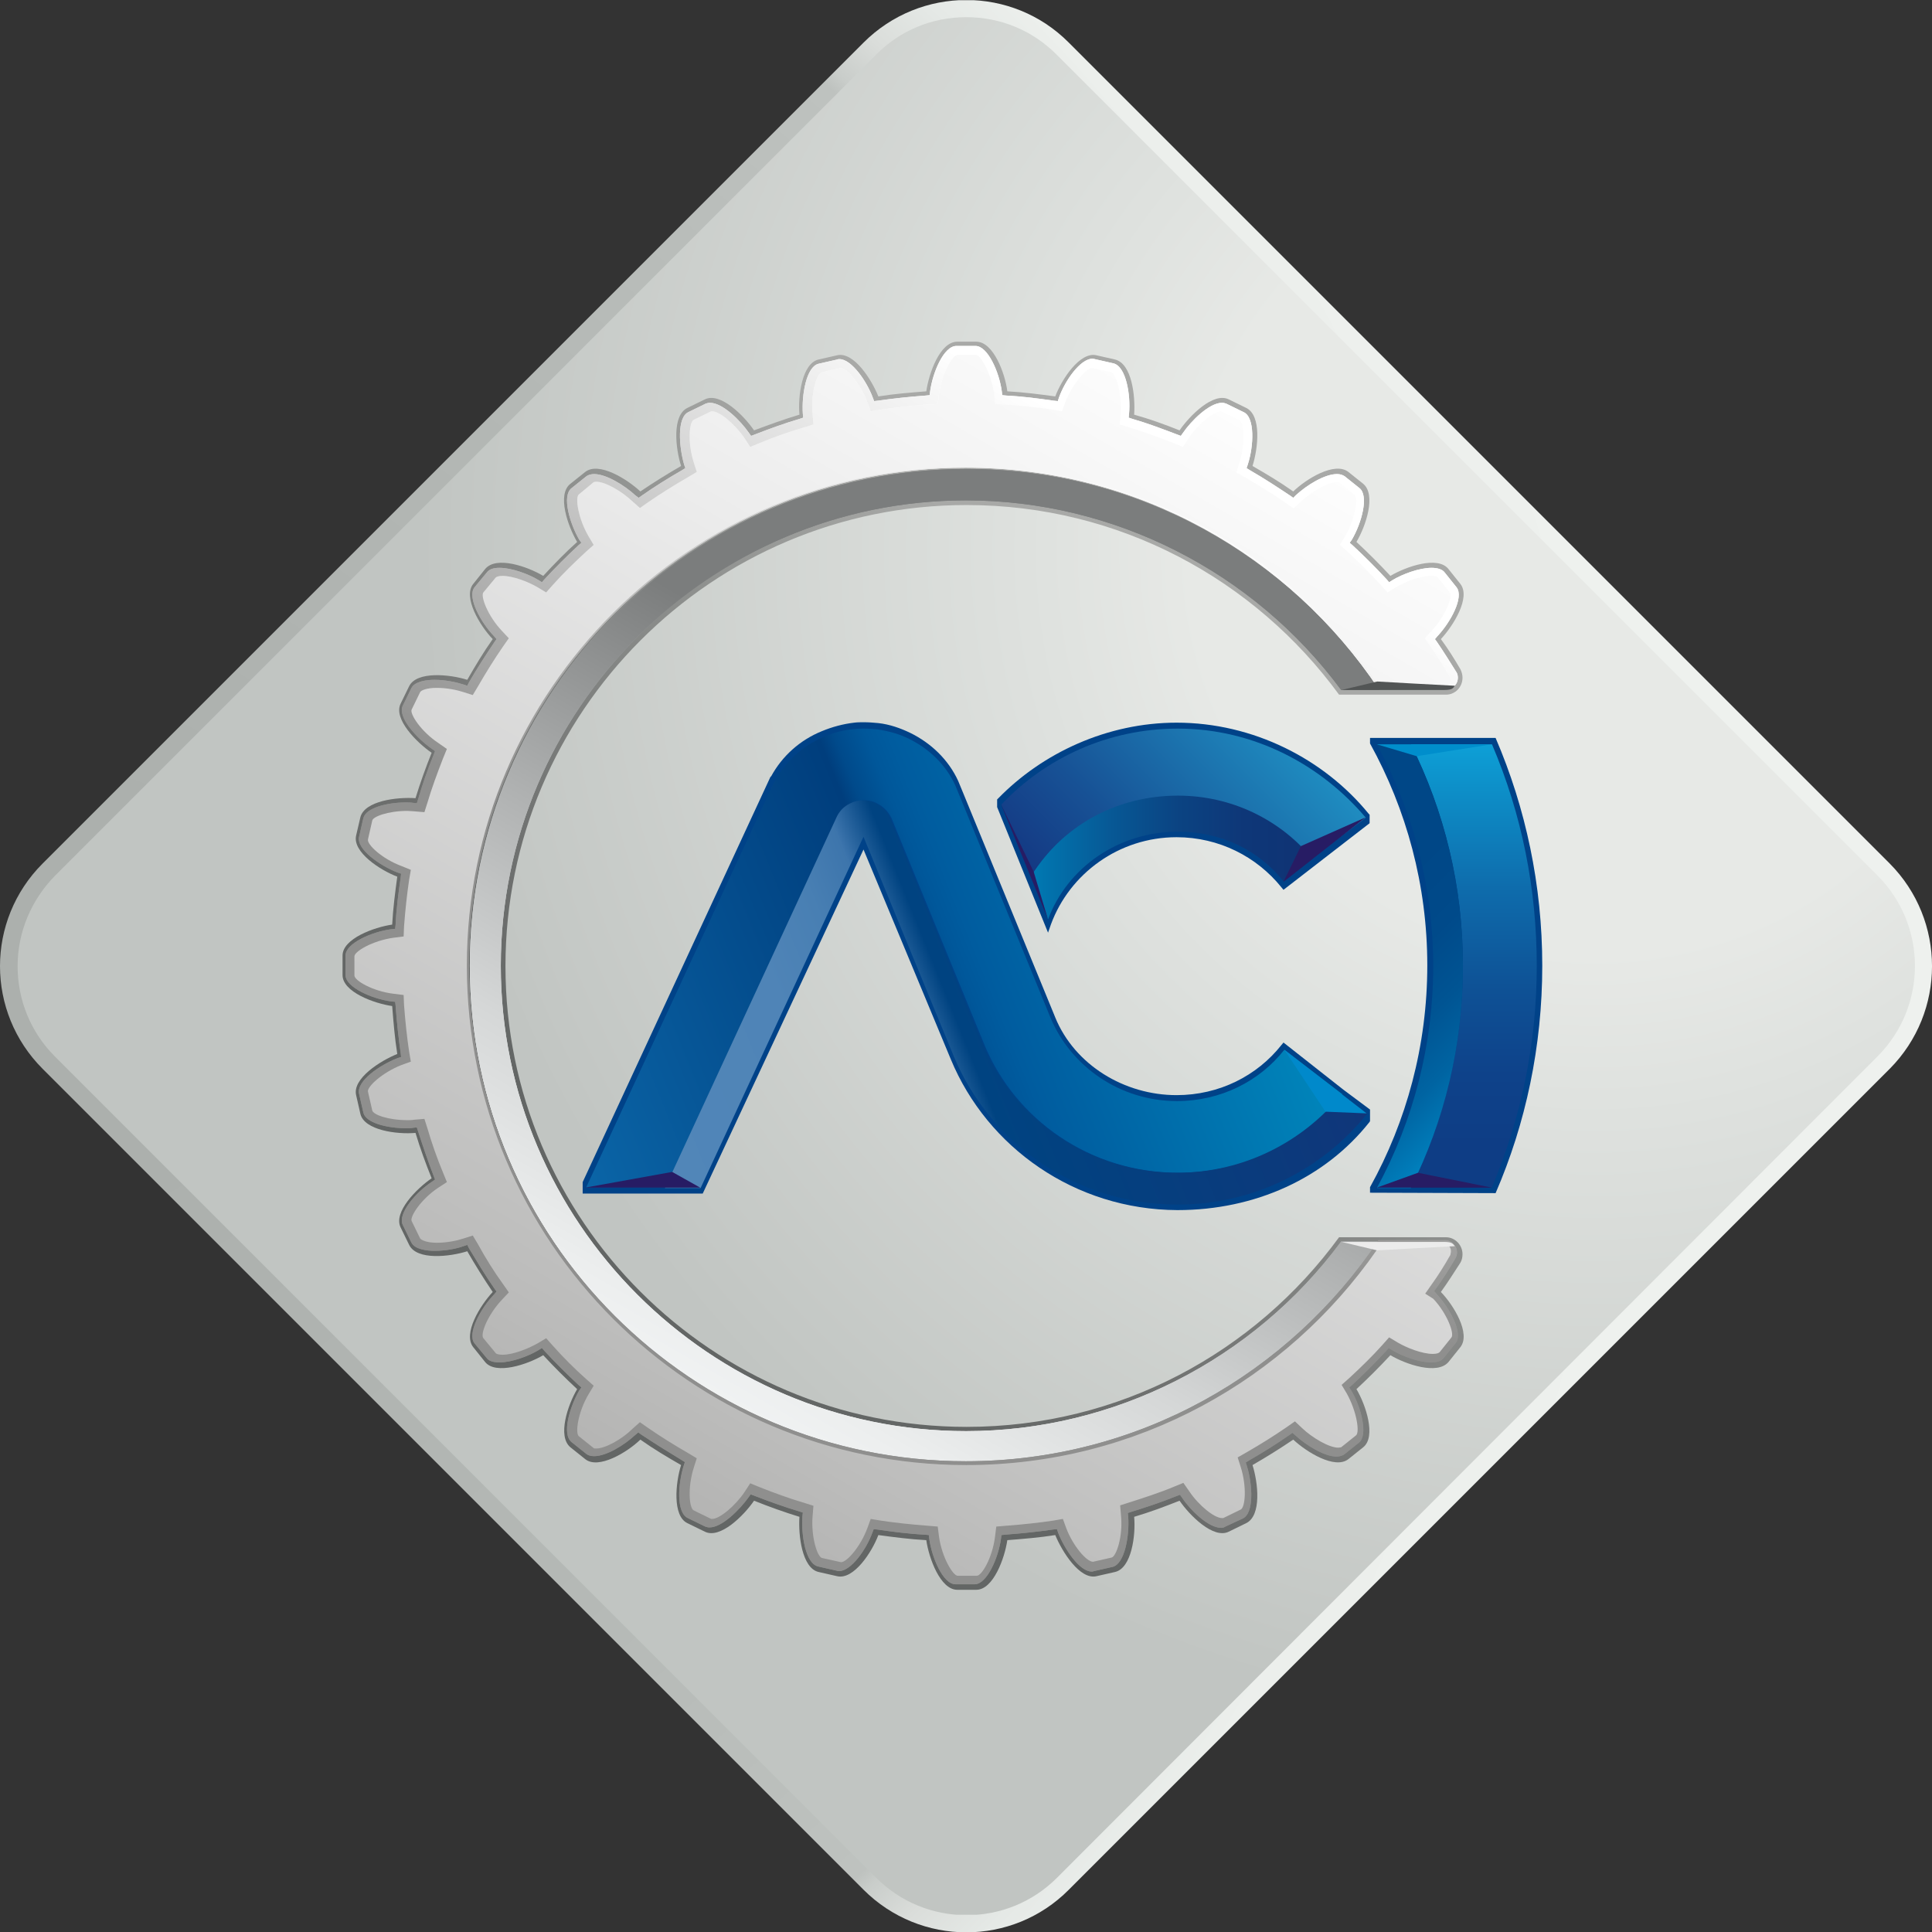 <?xml version="1.0" encoding="UTF-8"?>
<svg id="Livello_1" data-name="Livello 1" xmlns="http://www.w3.org/2000/svg" xmlns:xlink="http://www.w3.org/1999/xlink" viewBox="0 0 455.42 455.5">
  <rect x="0" y="0" width="455.42" height="455.5" fill="#333333" stroke="none"/>
  <defs>
    <style>
      .cls-1 {
        fill: none;
      }

      .cls-2 {
        clip-path: url(#clippath);
      }

      .cls-3 {
        fill: url(#Sfumatura_senza_nome);
      }

      .cls-4 {
        fill: #004288;
      }

      .cls-5 {
        fill: #008ecc;
      }

      .cls-6 {
        fill: #0089cb;
      }

      .cls-7 {
        fill: #ececec;
      }

      .cls-8 {
        fill: #525555;
      }

      .cls-9 {
        fill: #271c64;
      }

      .cls-10 {
        fill: url(#Sfumatura_senza_nome_4);
      }

      .cls-11 {
        fill: url(#Sfumatura_senza_nome_2);
      }

      .cls-12 {
        fill: url(#Sfumatura_senza_nome_8);
      }

      .cls-13 {
        fill: url(#Sfumatura_senza_nome_5);
      }

      .cls-14 {
        fill: url(#Sfumatura_senza_nome_6);
      }

      .cls-15 {
        fill: url(#Sfumatura_senza_nome_9);
      }

      .cls-16 {
        fill: url(#Sfumatura_senza_nome_7);
      }

      .cls-17 {
        fill: url(#Sfumatura_senza_nome_3);
      }

      .cls-18 {
        clip-path: url(#clippath-1);
      }

      .cls-19 {
        clip-path: url(#clippath-4);
      }

      .cls-20 {
        clip-path: url(#clippath-3);
      }

      .cls-21 {
        clip-path: url(#clippath-2);
      }

      .cls-22 {
        clip-path: url(#clippath-7);
      }

      .cls-23 {
        clip-path: url(#clippath-8);
      }

      .cls-24 {
        clip-path: url(#clippath-6);
      }

      .cls-25 {
        clip-path: url(#clippath-5);
      }

      .cls-26 {
        clip-path: url(#clippath-9);
      }

      .cls-27 {
        clip-path: url(#clippath-14);
      }

      .cls-28 {
        clip-path: url(#clippath-13);
      }

      .cls-29 {
        clip-path: url(#clippath-12);
      }

      .cls-30 {
        clip-path: url(#clippath-10);
      }

      .cls-31 {
        clip-path: url(#clippath-15);
      }

      .cls-32 {
        clip-path: url(#clippath-11);
      }

      .cls-33 {
        fill: url(#Sfumatura_senza_nome_12);
      }

      .cls-34 {
        fill: url(#Sfumatura_senza_nome_13);
      }

      .cls-35 {
        fill: url(#Sfumatura_senza_nome_15);
      }

      .cls-36 {
        fill: url(#Sfumatura_senza_nome_14);
      }

      .cls-37 {
        fill: url(#Sfumatura_senza_nome_11);
      }

      .cls-38 {
        fill: url(#Sfumatura_senza_nome_10);
      }
    </style>
    <clipPath id="clippath">
      <path class="cls-1" d="M445.45,203.55c13.3,13.4,13.3,35,0,48.4l-193.5,193.5c-13.3,13.4-35,13.4-48.4,0L10.05,251.95c-13.4-13.4-13.4-35,0-48.4L203.55,10.05c13.4-13.4,35.1-13.4,48.4,0l193.5,193.5"/>
    </clipPath>
    <clipPath id="clippath-1">
      <rect class="cls-1" x="-415.05" y=".05" width="1285.7" height="644.9"/>
    </clipPath>
    <radialGradient id="Sfumatura_senza_nome" data-name="Sfumatura senza nome" cx="-426.78" cy="577.37" fx="-426.78" fy="577.37" r="16.87" gradientTransform="translate(9611.65 13219.42) scale(22.49 -22.49)" gradientUnits="userSpaceOnUse">
      <stop offset="0" stop-color="#acb0ad"/>
      <stop offset=".12" stop-color="#acb0ad"/>
      <stop offset=".47" stop-color="#b4b8b5"/>
      <stop offset=".74" stop-color="#bec2bf"/>
      <stop offset=".75" stop-color="#c9cdca"/>
      <stop offset=".78" stop-color="#daddda"/>
      <stop offset=".82" stop-color="#e5e9e6"/>
      <stop offset=".86" stop-color="#ecefec"/>
      <stop offset="1" stop-color="#eef1ee"/>
    </radialGradient>
    <clipPath id="clippath-2">
      <path class="cls-1" d="M227.75,4.05c8.1,0,15.6,3.1,21.3,8.8l193.5,193.5c11.8,11.8,11.8,30.9,0,42.7l-193.4,193.6c-5.7,5.7-13.3,8.8-21.3,8.8s-15.6-3.1-21.3-8.8L12.95,249.05c-5.7-5.7-8.8-13.3-8.8-21.3s3.2-15.6,8.8-21.3L206.45,12.95c5.7-5.8,13.3-8.9,21.3-8.9"/>
    </clipPath>
    <radialGradient id="Sfumatura_senza_nome_2" data-name="Sfumatura senza nome 2" cx="-448.93" cy="551.87" fx="-448.93" fy="551.87" r="16.87" gradientTransform="translate(-9734.03 -12298.33) rotate(-180) scale(22.52 -22.52)" gradientUnits="userSpaceOnUse">
      <stop offset="0" stop-color="#e7e9e6"/>
      <stop offset=".25" stop-color="#e7e9e6"/>
      <stop offset=".34" stop-color="#dfe2df"/>
      <stop offset=".73" stop-color="#c1c5c2"/>
      <stop offset="1" stop-color="#c1c5c2"/>
    </radialGradient>
    <clipPath id="clippath-3">
      <path class="cls-1" d="M344.25,297.65c.3-.5,.5-1.2,.5-2,0-2.2-1.8-4-3.9-4h-25.2c-19.8,27.1-51.7,44.7-87.8,44.7-60,0-108.7-48.7-108.7-108.6s48.7-108.7,108.7-108.7c36.1,0,68,17.6,87.8,44.7h25.2c2.2,0,3.9-1.8,3.9-4,0-.7-.2-1.4-.5-2-1.4-2.4-2.9-4.8-4.6-7.1,2.9-3.1,7.1-9.8,4.6-13l-2.8-3.5c-2.5-3.2-10-.6-13.7,1.6-2.6-2.8-5.2-5.4-8-8,2.2-3.7,4.7-11.1,1.6-13.7l-3.5-2.8c-3.2-2.5-9.9,1.6-13,4.6-3.1-2.2-6.3-4.1-9.6-6,1.3-4.1,2.2-11.9-1.5-13.7l-4.1-2c-3.6-1.8-9.2,3.8-11.6,7.3-3.5-1.4-7.1-2.7-10.7-3.7,.3-4.3-.5-12-4.5-13l-4.4-1c-3.9-.9-8.2,5.7-9.7,9.7-3.7-.5-7.5-1-11.3-1.2-.5-4.2-3.3-11.7-7.3-11.7h-4.5c-4.1,0-6.7,7.5-7.3,11.7-3.8,.3-7.6,.6-11.3,1.2-1.6-4-5.8-10.6-9.7-9.7l-4.4,1c-3.9,.9-4.9,8.7-4.5,13-3.7,1.1-7.2,2.4-10.7,3.7-2.4-3.5-8-9.1-11.6-7.3l-4.1,2c-3.7,1.8-2.8,9.6-1.5,13.7-3.3,1.9-6.5,3.9-9.6,6-3.1-2.9-9.8-7.1-13-4.6l-3.5,2.8c-3.2,2.5-.6,10,1.6,13.7-2.8,2.5-5.4,5.2-8,8-3.7-2.2-11.1-4.8-13.7-1.6l-2.8,3.5c-2.5,3.1,1.6,9.9,4.6,13-2.2,3.1-4.1,6.3-6,9.6-4.1-1.3-11.9-2.1-13.7,1.5l-2,4.1c-1.8,3.6,3.8,9.2,7.3,11.6-1.4,3.5-2.7,7.1-3.8,10.7-4.3-.3-12,.6-13,4.5l-1,4.3c-.9,3.9,5.7,8.2,9.7,9.7-.5,3.7-1,7.5-1.2,11.3-4.2,.6-11.7,3.3-11.7,7.3v4.6c0,4,7.5,6.7,11.7,7.3,.3,3.8,.6,7.5,1.2,11.3-4,1.6-10.6,5.8-9.7,9.7l1,4.4c.9,3.9,8.7,4.9,13,4.5,1.1,3.7,2.4,7.2,3.8,10.7-3.5,2.4-9.1,8-7.3,11.6l2,4.1c1.8,3.7,9.6,2.8,13.7,1.5,1.9,3.3,3.9,6.5,6,9.6-2.9,3.1-7.1,9.8-4.6,13l2.8,3.5c2.5,3.1,10,.6,13.7-1.6,2.6,2.8,5.2,5.4,8,8-2.2,3.7-4.7,11.1-1.6,13.7l3.5,2.8c3.1,2.5,9.9-1.6,13-4.6,3.1,2.2,6.3,4.1,9.6,6-1.3,4.1-2.1,12,1.5,13.7l4.1,2c3.6,1.8,9.2-3.8,11.6-7.3,3.5,1.4,7.1,2.7,10.7,3.8-.3,4.3,.6,12.1,4.5,13l4.4,1c3.9,.9,8.2-5.7,9.7-9.7,3.7,.5,7.5,1,11.3,1.2,.6,4.2,3.3,11.7,7.3,11.7h4.5c4,0,6.7-7.5,7.3-11.7,3.8-.3,7.6-.6,11.3-1.2,1.6,3.9,5.8,10.6,9.7,9.7l4.4-1c3.9-.9,4.9-8.7,4.5-13,3.7-1.1,7.2-2.4,10.7-3.8,2.4,3.5,8,9.1,11.6,7.3l4.1-2c3.7-1.8,2.8-9.6,1.5-13.7,3.3-1.9,6.5-3.9,9.6-6,3.1,2.9,9.8,7.1,13,4.6l3.5-2.8c3.1-2.5,.6-10-1.6-13.7,2.8-2.6,5.4-5.2,8-8,3.7,2.2,11.1,4.7,13.7,1.6l2.8-3.5c2.5-3.2-1.6-9.9-4.6-13,1.6-2.2,3.1-4.6,4.6-6.9"/>
    </clipPath>
    <linearGradient id="Sfumatura_senza_nome_3" data-name="Sfumatura senza nome 3" x1="-459.26" y1="569.46" x2="-442.39" y2="569.46" gradientTransform="translate(-12442.03 -140.07) rotate(130) scale(17.44 -17.44)" gradientUnits="userSpaceOnUse">
      <stop offset="0" stop-color="#a8a9a7"/>
      <stop offset=".23" stop-color="#a8a9a7"/>
      <stop offset=".41" stop-color="#8e908e"/>
      <stop offset=".66" stop-color="#6f7170"/>
      <stop offset=".8" stop-color="#636665"/>
      <stop offset="1" stop-color="#636665"/>
    </linearGradient>
    <clipPath id="clippath-4">
      <path class="cls-1" d="M227.85,110.55c-64.7,0-117.1,52.5-117.1,117.1s52.5,117.1,117.1,117.1c40.6,0,76.3-20.7,97.3-52.1h-9c-20.7,28-53.7,44.7-88.4,44.7-60.5,0-109.7-49.3-109.7-109.7s49.3-109.7,109.7-109.7c34.7,0,67.7,16.7,88.4,44.7h9c-21-31.4-56.7-52.1-97.3-52.1"/>
    </clipPath>
    <linearGradient id="Sfumatura_senza_nome_4" data-name="Sfumatura senza nome 4" x1="-412.2" y1="560.86" x2="-395.33" y2="560.86" gradientTransform="translate(9815.07 97.35) rotate(-55) scale(13.88 -13.88)" gradientUnits="userSpaceOnUse">
      <stop offset="0" stop-color="#f4f6f7"/>
      <stop offset=".11" stop-color="#f4f6f7"/>
      <stop offset=".74" stop-color="#7b7d7d"/>
      <stop offset="1" stop-color="#7b7d7d"/>
    </linearGradient>
    <clipPath id="clippath-5">
      <path class="cls-1" d="M227.85,110.55c-64.7,0-117.1,52.5-117.1,117.1s52.5,117.1,117.1,117.1c40.6,0,76.3-20.7,97.3-52.1h-9c-20.7,28-53.7,44.7-88.4,44.7-60.5,0-109.7-49.3-109.7-109.7s49.3-109.7,109.7-109.7c34.7,0,67.7,16.7,88.4,44.7h9c-21-31.4-56.7-52.1-97.3-52.1"/>
    </clipPath>
    <linearGradient id="Sfumatura_senza_nome_5" data-name="Sfumatura senza nome 5" x1="-422.93" y1="561.63" x2="-406.06" y2="561.63" gradientTransform="translate(15438.13 -1476.66) rotate(-60) scale(21.95 -21.95)" gradientUnits="userSpaceOnUse">
      <stop offset="0" stop-color="#f4f6f7"/>
      <stop offset=".2" stop-color="#f4f6f7"/>
      <stop offset=".26" stop-color="#eceeee"/>
      <stop offset=".37" stop-color="#d5d7d7"/>
      <stop offset=".5" stop-color="#afb1b1"/>
      <stop offset=".66" stop-color="#7b7d7d"/>
      <stop offset=".66" stop-color="#7b7d7d"/>
      <stop offset="1" stop-color="#7b7d7d"/>
    </linearGradient>
    <clipPath id="clippath-6">
      <path class="cls-1" d="M343.65,159.75c0-.5-.1-1-.4-1.4-1.5-2.4-3-4.8-4.5-7l-.5-.7,.6-.7c3.1-3.3,6.3-9.2,4.5-11.5l-2.8-3.5c-.5-.7-1.6-1.1-3.1-1.1-2.9,0-6.9,1.5-9.2,2.9l-.8,.5-.6-.7c-2.5-2.7-5.2-5.4-8-8l-.7-.6,.5-.7c2.3-3.9,4.1-10.4,1.8-12.2l-3.5-2.8c-.5-.3-1-.5-1.8-.5-2.9,0-7.1,2.6-9.7,5l-.6,.6-.7-.5c-3-2-6.2-4.1-9.5-6l-.8-.5,.3-.9c1.4-4.3,1.7-11.1-1-12.3l-4.1-2c-.3-.1-.6-.2-1-.2-3,0-7.3,4.3-9.2,7.1l-.5,.7-.8-.3c-3.7-1.4-7.1-2.7-10.6-3.7l-.9-.3,.1-1c.4-4.3-.7-11.1-3.7-11.8l-4.4-1c-.1,0-.3-.1-.5-.1-2.9,0-6.5,5.2-7.9,9.1l-.3,.9-1-.1c-3.5-.5-7.1-1-11.1-1.2l-1-.1-.1-.9c-.6-4.5-3.3-10.7-6.2-10.7h-4.5c-3,0-5.6,6.3-6.2,10.7l-.1,.9-1,.1c-4.1,.3-7.7,.7-11.2,1.2l-.9,.1-.3-.8c-1.4-3.8-5-9.1-7.9-9.1-.1,0-.3,0-.5,.1l-4.4,1c-2.9,.7-4,7.4-3.7,11.8l.1,.9-.9,.3c-3.4,1-7,2.3-10.6,3.7l-.8,.3-.5-.7c-2-2.9-6.2-7.1-9.2-7.1-.4,0-.7,.1-1,.2l-4.1,2c-2.7,1.3-2.2,8.1-1,12.3l.3,.9-.8,.5c-3.3,1.9-6.5,3.9-9.5,6l-.7,.5-.8-.6c-2.6-2.4-6.9-5-9.7-5-.7,0-1.4,.2-1.8,.5l-3.5,2.8c-2.4,1.8-.4,8.4,1.8,12.2l.5,.7-.7,.6c-2.7,2.5-5.4,5.2-8,8l-.6,.7-.8-.5c-2.3-1.4-6.3-2.9-9.2-2.9-1.4,0-2.4,.3-3,1.1l-2.9,3.5c-1.8,2.3,1.5,8.3,4.6,11.5l.6,.7-.5,.7c-2,3-4.1,6.2-6,9.5l-.4,.8-.9-.3c-1.6-.5-4.2-1.1-6.8-1.1-1.7,0-4.7,.3-5.5,2l-2,4.1c-1.3,2.7,3.3,7.7,6.9,10.2l.7,.5-.3,.8c-1.5,3.7-2.7,7.1-3.7,10.6l-.3,.9-.9-.1c-.5-.1-1.1-.1-1.6-.1-4.6,0-9.5,1.3-10.1,3.7l-1,4.4c-.7,2.9,4.9,6.8,9,8.4l.9,.3-.1,.9c-.5,3.4-1,7.1-1.2,11.1l-.1,1-1,.1c-4.5,.6-10.7,3.3-10.7,6.2v4.6c0,2.9,6.3,5.6,10.7,6.2l1,.1,.1,.9c.3,4.1,.7,7.7,1.2,11.2l.1,.9-.9,.3c-4.1,1.6-9.7,5.4-9,8.4l1,4.4c.5,2.4,5.5,3.7,10.1,3.7,.6,0,1.2,0,1.6-.1l.9-.1,.3,.9c1.1,3.4,2.3,7,3.7,10.6l.3,.8-.7,.5c-3.7,2.4-8.2,7.5-6.9,10.2l2,4.1c.8,1.7,3.8,2,5.5,2,2.6,0,5.2-.5,6.8-1.1l.9-.3,.4,.8c2,3.3,3.9,6.5,6,9.5l.5,.7-.6,.7c-3.1,3.2-6.4,9.2-4.6,11.5l2.9,3.5c.5,.7,1.6,1,3,1,2.9,0,6.9-1.5,9.2-2.9l.8-.5,.6,.7c2.5,2.7,5.2,5.4,8,8l.7,.6-.5,.7c-2.2,3.8-4.2,10.3-1.8,12.2l3.5,2.8c.4,.3,1,.5,1.8,.5,2.9,0,7.1-2.6,9.7-5l.7-.6,.7,.5c3,2,6.2,4,9.5,6l.8,.5-.3,.9c-1.3,4.2-1.8,11,1,12.3l4.1,2c.3,.1,.6,.2,1,.2,3,0,7.2-4.3,9.2-7.1l.5-.7,.8,.3c3.6,1.4,7.2,2.7,10.6,3.7l.9,.3-.1,.9c-.3,4.3,.7,11.1,3.7,11.8l4.4,1c.1,0,.3,.1,.5,.1,2.9,0,6.5-5.2,7.9-9.1l.3-.8,.9,.1c3.5,.5,7.1,1,11.1,1.2l1,.1,.1,.9c.6,4.3,3.2,10.7,6.2,10.7h4.5c2.9,0,5.6-6.3,6.2-10.7l.1-.9,.9-.1c4.1-.3,7.7-.7,11.2-1.2l1-.1,.3,.9c1.5,3.8,5,9.1,7.9,9.1,.1,0,.3,0,.5-.1l4.4-1c2.9-.7,4-7.4,3.7-11.8l-.1-.9,.9-.3c3.5-1.1,6.9-2.2,10.6-3.7l.8-.3,.5,.7c1.9,2.9,6.2,7.1,9.2,7.1,.4,0,.7-.1,1-.3l4.1-1.9c2.7-1.3,2.3-8,1-12.3l-.3-.9,.8-.5c3.3-1.9,6.5-3.9,9.5-6l.7-.5,.7,.6c2.6,2.4,6.9,5,9.7,5,.7,0,1.3-.2,1.8-.5l3.5-2.8c2.2-1.8,.5-8.4-1.8-12.2l-.5-.8,.7-.6c2.7-2.5,5.4-5.2,8-8l.6-.7,.8,.5c2.3,1.4,6.3,2.9,9.2,2.9,1.4,0,2.4-.3,3-1.1l2.8-3.5c1.8-2.2-1.4-8.2-4.5-11.5l-.6-.7,.5-.7c1.6-2.2,3.1-4.6,4.5-7,.3-.5,.4-1,.4-1.4,0-1.6-1.3-2.9-2.9-2.9h-15.6c-21,31.4-56.7,52.1-97.3,52.1-64.7,0-117.1-52.5-117.1-117.1s52.5-117.1,117.1-117.1c40.6,0,76.3,20.7,97.3,52.1h15.6c1.8,.3,3.1-1,3.1-2.6"/>
    </clipPath>
    <linearGradient id="Sfumatura_senza_nome_6" data-name="Sfumatura senza nome 6" x1="-458.53" y1="573.04" x2="-441.65" y2="573.04" gradientTransform="translate(-12244.72 2006.02) rotate(120) scale(17.28 -17.28)" gradientUnits="userSpaceOnUse">
      <stop offset="0" stop-color="#fff"/>
      <stop offset=".11" stop-color="#fff"/>
      <stop offset=".6" stop-color="#8f8f8e"/>
      <stop offset="1" stop-color="#8f8f8e"/>
    </linearGradient>
    <clipPath id="clippath-7">
      <path class="cls-1" d="M343.65,159.75c0-.5-.1-1-.4-1.4-1.5-2.4-3-4.8-4.5-7l-.5-.7,.6-.7c3.1-3.3,6.3-9.2,4.5-11.5l-2.8-3.5c-.5-.7-1.6-1.1-3.1-1.1-2.9,0-6.9,1.5-9.2,2.9l-.8,.5-.6-.7c-2.5-2.7-5.2-5.4-8-8l-.7-.6,.5-.7c2.3-3.9,4.1-10.4,1.8-12.2l-3.5-2.8c-.5-.3-1-.5-1.8-.5-2.9,0-7.1,2.6-9.7,5l-.6,.6-.7-.5c-3-2-6.2-4.1-9.5-6l-.8-.5,.3-.9c1.4-4.3,1.7-11.1-1-12.3l-4.1-2c-.3-.1-.6-.2-1-.2-3,0-7.3,4.3-9.2,7.1l-.5,.7-.8-.3c-3.7-1.4-7.1-2.7-10.6-3.7l-.9-.3,.1-1c.4-4.3-.7-11.1-3.7-11.8l-4.4-1c-.1,0-.3-.1-.5-.1-2.9,0-6.5,5.2-7.9,9.1l-.3,.9-1-.1c-3.5-.5-7.1-1-11.1-1.2l-1-.1-.1-.9c-.6-4.5-3.3-10.7-6.2-10.7h-4.5c-3,0-5.6,6.3-6.2,10.7l-.1,.9-1,.1c-4.1,.3-7.7,.7-11.2,1.2l-.9,.1-.3-.8c-1.4-3.8-5-9.1-7.9-9.1-.1,0-.3,0-.5,.1l-4.4,1c-2.9,.7-4,7.4-3.7,11.8l.1,.9-.9,.3c-3.4,1-7,2.3-10.6,3.7l-.8,.3-.5-.7c-2-2.9-6.2-7.1-9.2-7.1-.4,0-.7,.1-1,.2l-4.1,2c-2.7,1.3-2.2,8.1-1,12.3l.3,.9-.8,.5c-3.3,1.9-6.5,3.9-9.5,6l-.7,.5-.8-.6c-2.6-2.4-6.9-5-9.7-5-.7,0-1.4,.2-1.8,.5l-3.5,2.8c-2.4,1.8-.4,8.4,1.8,12.2l.5,.7-.7,.6c-2.7,2.5-5.4,5.2-8,8l-.6,.7-.8-.5c-2.3-1.4-6.3-2.9-9.2-2.9-1.4,0-2.4,.3-3,1.1l-2.9,3.5c-1.8,2.3,1.5,8.3,4.6,11.5l.6,.7-.5,.7c-2,3-4.1,6.2-6,9.5l-.4,.8-.9-.3c-1.6-.5-4.2-1.1-6.8-1.1-1.7,0-4.7,.3-5.5,2l-2,4.1c-1.3,2.7,3.3,7.7,6.9,10.2l.7,.5-.3,.8c-1.5,3.7-2.7,7.1-3.7,10.6l-.3,.9-.9-.1c-.5-.1-1.1-.1-1.6-.1-4.6,0-9.5,1.3-10.1,3.7l-1,4.4c-.7,2.9,4.9,6.8,9,8.4l.9,.3-.1,.9c-.5,3.4-1,7.1-1.2,11.1l-.1,1-1,.1c-4.5,.6-10.7,3.3-10.7,6.2v4.6c0,2.9,6.3,5.6,10.7,6.2l1,.1,.1,.9c.3,4.1,.7,7.7,1.2,11.2l.1,.9-.9,.3c-4.1,1.6-9.7,5.4-9,8.4l1,4.4c.5,2.4,5.5,3.7,10.1,3.7,.6,0,1.2,0,1.6-.1l.9-.1,.3,.9c1.1,3.4,2.3,7,3.7,10.6l.3,.8-.7,.5c-3.7,2.4-8.2,7.5-6.9,10.2l2,4.1c.8,1.7,3.8,2,5.5,2,2.6,0,5.2-.5,6.8-1.1l.9-.3,.4,.8c2,3.3,3.9,6.5,6,9.5l.5,.7-.6,.7c-3.1,3.2-6.4,9.2-4.6,11.5l2.9,3.5c.5,.7,1.6,1,3,1,2.9,0,6.9-1.5,9.2-2.9l.8-.5,.6,.7c2.5,2.7,5.2,5.4,8,8l.7,.6-.5,.7c-2.2,3.8-4.2,10.3-1.8,12.2l3.5,2.8c.4,.3,1,.5,1.8,.5,2.9,0,7.1-2.6,9.7-5l.7-.6,.7,.5c3,2,6.2,4,9.5,6l.8,.5-.3,.9c-1.3,4.2-1.8,11,1,12.3l4.1,2c.3,.1,.6,.2,1,.2,3,0,7.2-4.3,9.2-7.1l.5-.7,.8,.3c3.6,1.4,7.2,2.7,10.6,3.7l.9,.3-.1,.9c-.3,4.3,.7,11.1,3.7,11.8l4.4,1c.1,0,.3,.1,.5,.1,2.9,0,6.5-5.2,7.9-9.1l.3-.8,.9,.1c3.5,.5,7.1,1,11.1,1.2l1,.1,.1,.9c.6,4.3,3.2,10.7,6.2,10.7h4.5c2.9,0,5.6-6.3,6.2-10.7l.1-.9,.9-.1c4.1-.3,7.7-.7,11.2-1.2l1-.1,.3,.9c1.5,3.8,5,9.1,7.9,9.1,.1,0,.3,0,.5-.1l4.4-1c2.9-.7,4-7.4,3.7-11.8l-.1-.9,.9-.3c3.5-1.1,6.9-2.2,10.6-3.7l.8-.3,.5,.7c1.9,2.9,6.2,7.1,9.2,7.1,.4,0,.7-.1,1-.3l4.1-1.9c2.7-1.3,2.3-8,1-12.3l-.3-.9,.8-.5c3.3-1.9,6.5-3.9,9.5-6l.7-.5,.7,.6c2.6,2.4,6.9,5,9.7,5,.7,0,1.3-.2,1.8-.5l3.5-2.8c2.2-1.8,.5-8.4-1.8-12.2l-.5-.8,.7-.6c2.7-2.5,5.4-5.2,8-8l.6-.7,.8,.5c2.3,1.4,6.3,2.9,9.2,2.9,1.4,0,2.4-.3,3-1.1l2.8-3.5c1.8-2.2-1.4-8.2-4.5-11.5l-.6-.7,.5-.7c1.6-2.2,3.1-4.6,4.5-7,.3-.5,.4-1,.4-1.4,0-1.6-1.3-2.9-2.9-2.9h-15.6c-21,31.4-56.7,52.1-97.3,52.1-64.7,0-117.1-52.5-117.1-117.1s52.5-117.1,117.1-117.1c40.6,0,76.3,20.7,97.3,52.1h15.6c1.8,.3,3.1-1,3.1-2.6"/>
    </clipPath>
    <linearGradient id="Sfumatura_senza_nome_7" data-name="Sfumatura senza nome 7" x1="-450.48" y1="570.79" x2="-433.61" y2="570.79" gradientTransform="translate(-19027.35 2860.81) rotate(120) scale(26.89 -26.89)" gradientUnits="userSpaceOnUse">
      <stop offset="0" stop-color="#fff"/>
      <stop offset=".18" stop-color="#fff"/>
      <stop offset=".5" stop-color="#8f8f8e"/>
      <stop offset="1" stop-color="#8f8f8e"/>
    </linearGradient>
    <clipPath id="clippath-8">
      <path class="cls-1" d="M335.95,304.95l1.4-2c1.6-2.2,3.1-4.6,4.4-6.9,.1-.1,.2-.4,.2-.6,.2-.7,0-2-1.2-2l-16.2,1.2c-21.3,30.6-56.6,50.7-96.8,50.7-65,0-117.7-52.7-117.7-117.7s52.7-117.6,117.7-117.6c40.1,0,75.4,20,96.7,50.6l16.2,1.4c1.3-.3,1.4-1.7,1.2-2.2-.1-.1-.1-.3-.2-.5-1.4-2.4-2.9-4.8-4.4-6.9l-1.4-2,1.6-1.7c3.3-3.6,5.1-8.2,4.3-9.1l-2.8-3.5c-.1-.2-.7-.4-1.6-.4-2.5,0-6,1.3-8.3,2.7l-2,1.2-1.6-1.8c-2.5-2.7-5.2-5.4-7.8-7.8l-1.8-1.6,1.2-2c2.5-4.2,3.2-9.2,2.2-9.9l-3.5-2.8c-.1-.1-.3-.1-.6-.1-2.2,0-6.2,2.4-8.5,4.6l-1.7,1.6-2-1.4c-2.9-2-6-3.9-9.4-5.9l-2.1-1.2,.7-2.2c1.5-4.7,1.1-9.6,0-10.1l-4.1-2s-.1-.1-.2-.1c-1.8,0-5.5,3.1-7.7,6.4l-1.3,2-2.2-.9c-3.6-1.4-7.1-2.7-10.5-3.7l-2.2-.7,.2-2.4c.4-4.9-1.1-9.6-2.2-9.9l-4.5-1c-1.4,0-4.6,3.7-6.3,8l-.8,2.2-2.3-.4c-3.3-.5-7-.9-11-1.2l-2.4-.1-.3-2.4c-.7-4.9-3.2-9.2-4.3-9.2h-4.3c-1.2,0-3.7,4.3-4.4,9.2l-.3,2.4-2.4,.1c-4,.3-7.6,.7-11,1.2l-2.4,.4-.8-2.2c-1.6-4.2-4.8-8-6.3-8l-4.4,1c-1.2,.3-2.7,5-2.2,9.9l.2,2.4-2.2,.7c-3.4,1-6.9,2.2-10.5,3.7l-2.2,.9-1.3-2c-2.2-3.3-5.9-6.4-7.7-6.4h-.2l-4.1,2c-1.1,.5-1.5,5.4,0,10.1l.7,2.2-2,1.2c-3.3,1.9-6.5,3.9-9.4,5.9l-2,1.4-1.8-1.6c-2.3-2.2-6.3-4.6-8.5-4.6-.3,0-.5,.1-.6,.1l-3.5,2.9c-.9,.7-.2,5.6,2.3,9.9l1.2,2-1.8,1.6c-2.7,2.5-5.4,5.1-7.8,7.8l-1.6,1.8-2-1.2c-2.2-1.3-5.8-2.7-8.3-2.7-.9,0-1.4,.2-1.6,.4l-2.9,3.5c-.7,.9,1,5.5,4.4,9.1l1.6,1.7-1.4,2c-2,2.9-4,6.1-5.9,9.4l-1.2,2-2.2-.7c-1.5-.5-3.9-1-6.3-1s-3.7,.6-3.9,1l-2,4.1c-.5,1,2.2,5.2,6.3,7.9l2,1.4-.9,2.2c-1.4,3.6-2.7,7.1-3.7,10.5l-.7,2.2-2.4-.2c-.5,0-1-.1-1.6-.1-4.7,0-8.2,1.4-8.3,2.3l-1,4.4c-.3,1.2,3.3,4.6,7.9,6.3l2.2,.9-.4,2.3c-.5,3.4-.9,7-1.2,11l-.1,2.4-2.4,.3c-4.9,.7-9.2,3.2-9.2,4.4v4.5c0,1.2,4.3,3.7,9.2,4.3l2.4,.3,.1,2.4c.3,4,.7,7.6,1.2,11l.4,2.3-2.2,.8c-4.6,1.8-8.2,5.2-7.9,6.3l1,4.4c.2,1,3.7,2.3,8.3,2.3,.5,0,1.1,0,1.6-.1l2.4-.2,.7,2.2c1,3.4,2.2,6.9,3.7,10.5l.9,2.2-2,1.3c-4.1,2.7-6.8,6.9-6.3,7.9l2,4.1c.2,.3,1.4,1,3.9,1s4.8-.5,6.3-1l2.2-.7,1.2,2c1.8,3.3,3.8,6.5,5.9,9.4l1.4,2-1.6,1.7c-3.4,3.6-5.2,8.2-4.4,9.1l2.9,3.5c.1,.2,.7,.4,1.6,.4,2.5,0,6-1.4,8.3-2.7l2-1.2,1.6,1.8c2.4,2.7,5.1,5.4,7.8,7.8l1.8,1.6-1.2,2c-2.5,4.2-3.2,9.2-2.3,9.9l3.5,2.8c.1,.1,.3,.1,.6,.1,2.2,0,6.2-2.3,8.5-4.6l1.8-1.6,2,1.4c2.9,2,6.1,4,9.4,5.9l2,1.2-.7,2.2c-1.5,4.7-1.1,9.6,0,10.1l4.1,2h.2c1.8,0,5.5-3.1,7.7-6.4l1.3-2,2.2,.9c3.5,1.4,7.1,2.7,10.5,3.7l2.2,.7-.2,2.4c-.4,4.9,1.1,9.6,2.2,9.9l4.5,1c1.4,0,4.6-3.7,6.2-8l.8-2.2,2.4,.4c3.4,.5,7,.9,11,1.2l2.4,.2,.3,2.4c.7,4.9,3.3,9.2,4.4,9.2h4.5c1.2,0,3.7-4.3,4.3-9.2l.3-2.4,2.4-.2c4-.3,7.6-.7,11-1.2l2.3-.4,.8,2.2c1.6,4.2,4.8,7.9,6.3,7.9l4.4-1c1.1-.3,2.7-5,2.2-9.9l-.2-2.4,2.2-.7c3.4-1.1,6.9-2.2,10.5-3.7l2.2-.9,1.4,2c2.2,3.3,5.9,6.3,7.7,6.3h.3l4.1-2c1.1-.5,1.5-5.4,0-10.1l-.7-2.2,2.1-1.2c3.3-1.9,6.5-3.9,9.4-5.9l2-1.4,1.7,1.6c2.3,2.2,6.3,4.6,8.5,4.6,.3,0,.5-.1,.7-.1l3.5-2.8c.9-.7,.2-5.6-2.2-9.9l-1.2-2,1.8-1.6c2.7-2.5,5.4-5.1,7.8-7.8l1.6-1.8,2,1.2c2.2,1.3,5.8,2.7,8.3,2.7,.9,0,1.4-.2,1.6-.4l2.8-3.5c.7-.9-1-5.6-4.3-9.1l-1.9-1.2"/>
    </clipPath>
    <linearGradient id="Sfumatura_senza_nome_8" data-name="Sfumatura senza nome 8" x1="-458.81" y1="573.1" x2="-441.94" y2="573.1" gradientTransform="translate(-12093.28 1986.77) rotate(120) scale(17.06 -17.06)" gradientUnits="userSpaceOnUse">
      <stop offset="0" stop-color="#fff"/>
      <stop offset=".11" stop-color="#fff"/>
      <stop offset=".6" stop-color="#8f8f8e"/>
      <stop offset="1" stop-color="#8f8f8e"/>
    </linearGradient>
    <clipPath id="clippath-9">
      <path class="cls-1" d="M335.95,304.95l1.4-2c1.6-2.2,3.1-4.6,4.4-6.9,.1-.1,.2-.4,.2-.6,.2-.7,0-2-1.2-2l-16.2,1.2c-21.3,30.6-56.6,50.7-96.8,50.7-65,0-117.7-52.7-117.7-117.7s52.7-117.6,117.7-117.6c40.1,0,75.4,20,96.7,50.6l16.2,1.4c1.3-.3,1.4-1.7,1.2-2.2-.1-.1-.1-.3-.2-.5-1.4-2.4-2.9-4.8-4.4-6.9l-1.4-2,1.6-1.7c3.3-3.6,5.1-8.2,4.3-9.1l-2.8-3.5c-.1-.2-.7-.4-1.6-.4-2.5,0-6,1.3-8.3,2.7l-2,1.2-1.6-1.8c-2.5-2.7-5.2-5.4-7.8-7.8l-1.8-1.6,1.2-2c2.5-4.2,3.2-9.2,2.2-9.9l-3.5-2.8c-.1-.1-.3-.1-.6-.1-2.2,0-6.2,2.4-8.5,4.6l-1.7,1.6-2-1.4c-2.9-2-6-3.9-9.4-5.9l-2.1-1.2,.7-2.2c1.5-4.7,1.1-9.6,0-10.1l-4.1-2s-.1-.1-.2-.1c-1.8,0-5.5,3.1-7.7,6.4l-1.3,2-2.2-.9c-3.6-1.4-7.1-2.7-10.5-3.7l-2.2-.7,.2-2.4c.4-4.9-1.1-9.6-2.2-9.9l-4.5-1c-1.4,0-4.6,3.7-6.3,8l-.8,2.2-2.3-.4c-3.3-.5-7-.9-11-1.2l-2.4-.1-.3-2.4c-.7-4.9-3.2-9.2-4.3-9.2h-4.3c-1.2,0-3.7,4.3-4.4,9.2l-.3,2.4-2.4,.1c-4,.3-7.6,.7-11,1.2l-2.4,.4-.8-2.2c-1.6-4.2-4.8-8-6.3-8l-4.4,1c-1.2,.3-2.7,5-2.2,9.9l.2,2.4-2.2,.7c-3.4,1-6.9,2.2-10.5,3.7l-2.2,.9-1.3-2c-2.2-3.3-5.9-6.4-7.7-6.4h-.2l-4.1,2c-1.1,.5-1.5,5.4,0,10.1l.7,2.2-2,1.2c-3.3,1.9-6.5,3.9-9.4,5.9l-2,1.4-1.8-1.6c-2.3-2.2-6.3-4.6-8.5-4.6-.3,0-.5,.1-.6,.1l-3.5,2.9c-.9,.7-.2,5.6,2.3,9.9l1.2,2-1.8,1.6c-2.7,2.5-5.4,5.1-7.8,7.8l-1.6,1.8-2-1.2c-2.2-1.3-5.8-2.7-8.3-2.7-.9,0-1.4,.2-1.6,.4l-2.9,3.5c-.7,.9,1,5.5,4.4,9.1l1.6,1.7-1.4,2c-2,2.9-4,6.1-5.9,9.4l-1.2,2-2.2-.7c-1.5-.5-3.9-1-6.3-1s-3.7,.6-3.9,1l-2,4.1c-.5,1,2.2,5.2,6.3,7.9l2,1.4-.9,2.2c-1.4,3.6-2.7,7.1-3.7,10.5l-.7,2.2-2.4-.2c-.5,0-1-.1-1.6-.1-4.7,0-8.2,1.4-8.3,2.3l-1,4.4c-.3,1.2,3.3,4.6,7.9,6.3l2.2,.9-.4,2.3c-.5,3.4-.9,7-1.2,11l-.1,2.4-2.4,.3c-4.9,.7-9.2,3.2-9.2,4.4v4.5c0,1.2,4.3,3.7,9.2,4.3l2.4,.3,.1,2.4c.3,4,.7,7.6,1.2,11l.4,2.3-2.2,.8c-4.6,1.8-8.2,5.2-7.9,6.3l1,4.4c.2,1,3.7,2.3,8.3,2.3,.5,0,1.1,0,1.6-.1l2.4-.2,.7,2.2c1,3.4,2.2,6.9,3.7,10.5l.9,2.2-2,1.3c-4.1,2.7-6.8,6.9-6.3,7.9l2,4.1c.2,.3,1.4,1,3.9,1s4.8-.5,6.3-1l2.2-.7,1.2,2c1.8,3.3,3.8,6.5,5.9,9.4l1.4,2-1.6,1.7c-3.4,3.6-5.2,8.2-4.4,9.1l2.9,3.5c.1,.2,.7,.4,1.6,.4,2.5,0,6-1.4,8.3-2.7l2-1.2,1.6,1.8c2.4,2.7,5.1,5.4,7.8,7.8l1.8,1.6-1.2,2c-2.5,4.2-3.2,9.2-2.3,9.9l3.5,2.8c.1,.1,.3,.1,.6,.1,2.2,0,6.2-2.3,8.5-4.6l1.8-1.6,2,1.4c2.9,2,6.1,4,9.4,5.9l2,1.2-.7,2.2c-1.5,4.7-1.1,9.6,0,10.1l4.1,2h.2c1.8,0,5.5-3.1,7.7-6.4l1.3-2,2.2,.9c3.5,1.4,7.1,2.7,10.5,3.7l2.2,.7-.2,2.4c-.4,4.9,1.1,9.6,2.2,9.9l4.5,1c1.4,0,4.6-3.7,6.2-8l.8-2.2,2.4,.4c3.4,.5,7,.9,11,1.2l2.4,.2,.3,2.4c.7,4.9,3.3,9.2,4.4,9.2h4.5c1.2,0,3.7-4.3,4.3-9.2l.3-2.4,2.4-.2c4-.3,7.6-.7,11-1.2l2.3-.4,.8,2.2c1.6,4.2,4.8,7.9,6.3,7.9l4.4-1c1.1-.3,2.7-5,2.2-9.9l-.2-2.4,2.2-.7c3.4-1.1,6.9-2.2,10.5-3.7l2.2-.9,1.4,2c2.2,3.3,5.9,6.3,7.7,6.3h.3l4.1-2c1.1-.5,1.5-5.4,0-10.1l-.7-2.2,2.1-1.2c3.3-1.9,6.5-3.9,9.4-5.9l2-1.4,1.7,1.6c2.3,2.2,6.3,4.6,8.5,4.6,.3,0,.5-.1,.7-.1l3.5-2.8c.9-.7,.2-5.6-2.2-9.9l-1.2-2,1.8-1.6c2.7-2.5,5.4-5.1,7.8-7.8l1.6-1.8,2,1.2c2.2,1.3,5.8,2.7,8.3,2.7,.9,0,1.4-.2,1.6-.4l2.8-3.5c.7-.9-1-5.6-4.3-9.1l-1.9-1.2"/>
    </clipPath>
    <linearGradient id="Sfumatura_senza_nome_9" data-name="Sfumatura senza nome 9" x1="-445.93" y1="569.81" x2="-429.06" y2="569.81" gradientTransform="translate(-25004.66 3615.61) rotate(120) scale(35.35 -35.35)" gradientUnits="userSpaceOnUse">
      <stop offset="0" stop-color="#fff"/>
      <stop offset=".1" stop-color="#fff"/>
      <stop offset=".25" stop-color="#ececec"/>
      <stop offset=".55" stop-color="#bdbdbc"/>
      <stop offset=".8" stop-color="#8f8f8e"/>
      <stop offset="1" stop-color="#8f8f8e"/>
    </linearGradient>
    <clipPath id="clippath-10">
      <path class="cls-1" d="M225.15,185.05c-2.2-4.8-6.2-8.6-10.9-10.9-2.2-1.1-4.7-1.8-7.3-2.2-1.1-.1-2.2-.2-3.3-.2-.7,0-1.5,0-2.2,.1-2.6,.2-5.1,.9-7.4,1.9-5.2,2.2-9.4,6.3-11.9,11.3h0l-44,94.9h18.8l40.5-87.2h0c.6-1.4,1.7-2.6,3.1-3.3,1-.5,2-.8,3.2-.8,1.3,0,2.4,.3,3.5,1,1.2,.7,2.2,1.8,2.9,3.2h0l21.9,53.4c7.3,17.7,25,30.2,45.7,30.2,15.8,0,29.8-7.2,38.7-18.5l-13.7-10.5c-5.8,7.4-15,12.1-25.3,12.1-13.5,0-25-8.2-29.8-19.6h0l-21.3-52-1.2-2.9"/>
    </clipPath>
    <linearGradient id="Sfumatura_senza_nome_10" data-name="Sfumatura senza nome 10" x1="-405.49" y1="578.74" x2="-388.61" y2="578.74" gradientTransform="translate(6229.35 4221.76) rotate(-22) scale(10.29 -10.29)" gradientUnits="userSpaceOnUse">
      <stop offset="0" stop-color="#0a64a6"/>
      <stop offset=".02" stop-color="#0a64a6"/>
      <stop offset=".53" stop-color="#003e7d"/>
      <stop offset=".55" stop-color="#004a8b"/>
      <stop offset=".59" stop-color="#00579a"/>
      <stop offset=".62" stop-color="#005c9f"/>
      <stop offset="1" stop-color="#0086bb"/>
    </linearGradient>
    <clipPath id="clippath-11">
      <path class="cls-1" d="M277.45,276.45c-20.6,0-38.3-12.4-45.7-30.2l-21.9-53.4h0c-.6-1.4-1.6-2.4-2.9-3.2-1-.6-2.2-1-3.5-1-1.2,0-2.2,.3-3.2,.8-1.4,.7-2.5,1.9-3.1,3.3h0l-40.4,87.3h8.4l38.4-82.8s21.2,51.6,21.3,51.8c8.5,20.4,28.8,34.9,52.7,34.9,18.1,0,34.3-8.4,44.7-21.4l-6-4.6c-9.1,11.2-23.1,18.5-38.8,18.5"/>
    </clipPath>
    <linearGradient id="Sfumatura_senza_nome_11" data-name="Sfumatura senza nome 11" x1="-401.62" y1="578.33" x2="-384.75" y2="578.33" gradientTransform="translate(5737.2 3927.99) rotate(-22) scale(9.48 -9.48)" gradientUnits="userSpaceOnUse">
      <stop offset="0" stop-color="#5186b8"/>
      <stop offset=".26" stop-color="#4f84b7"/>
      <stop offset=".36" stop-color="#487fb3"/>
      <stop offset=".43" stop-color="#3d75ac"/>
      <stop offset=".43" stop-color="#3c74ac"/>
      <stop offset=".49" stop-color="#004381"/>
      <stop offset="1" stop-color="#10367a"/>
    </linearGradient>
    <clipPath id="clippath-12">
      <path class="cls-1" d="M309.35,202.45c-7.5-9.1-19-16.1-31.7-16.1-14.6,0-27.3,8.6-34.5,19.9l3.9,10.5c4.5-12.2,16.6-20.7,30.6-20.7,10.3,0,19.1,4.4,25,11.8-.1,0,6.8-5.3,6.7-5.4"/>
    </clipPath>
    <linearGradient id="Sfumatura_senza_nome_12" data-name="Sfumatura senza nome 12" x1="-521.2" y1="498.33" x2="-504.33" y2="498.33" gradientTransform="translate(-1737.82 -1755.83) rotate(-180) scale(3.93 -3.93)" gradientUnits="userSpaceOnUse">
      <stop offset="0" stop-color="#0f3374"/>
      <stop offset=".03" stop-color="#0f3374"/>
      <stop offset=".26" stop-color="#0e3778"/>
      <stop offset=".49" stop-color="#0b4382"/>
      <stop offset=".73" stop-color="#075895"/>
      <stop offset=".97" stop-color="#0174ae"/>
      <stop offset="1" stop-color="#0079b2"/>
    </linearGradient>
    <clipPath id="clippath-13">
      <path class="cls-1" d="M277.65,187.55c12.6,0,23.9,5.6,31.4,14.5,.3,.3,12.9-9.3,12.9-9.3-10.4-12.3-26.2-21-44.3-21-16.4,0-31.2,6.9-41.6,17.9l7.1,16.7c7.2-11.5,19.8-18.8,34.5-18.8"/>
    </clipPath>
    <linearGradient id="Sfumatura_senza_nome_13" data-name="Sfumatura senza nome 13" x1="-328.47" y1="557.99" x2="-311.6" y2="557.99" gradientTransform="translate(2687.32 846.03) rotate(-45) scale(3.88 -3.88)" gradientUnits="userSpaceOnUse">
      <stop offset="0" stop-color="#143a84"/>
      <stop offset=".32" stop-color="#175195"/>
      <stop offset=".99" stop-color="#1f8dc1"/>
      <stop offset="1" stop-color="#1f8ec2"/>
    </linearGradient>
    <clipPath id="clippath-14">
      <path class="cls-1" d="M362.25,227.65c0-18.1-3.5-35.7-10.6-52.3h-19.1c7.9,15.8,12.3,33.5,12.3,52.3s-4.4,36.6-12.3,52.3h19.1c7-16.6,10.6-34.1,10.6-52.3"/>
    </clipPath>
    <linearGradient id="Sfumatura_senza_nome_14" data-name="Sfumatura senza nome 14" x1="-398.82" y1="503.34" x2="-381.95" y2="503.34" gradientTransform="translate(3467.56 -2192.23) rotate(-90) scale(6.2 -6.2)" gradientUnits="userSpaceOnUse">
      <stop offset="0" stop-color="#0e3d85"/>
      <stop offset=".1" stop-color="#0e3d85"/>
      <stop offset=".26" stop-color="#0e428a"/>
      <stop offset=".46" stop-color="#0e5296"/>
      <stop offset=".68" stop-color="#0e6cac"/>
      <stop offset=".91" stop-color="#0d90c9"/>
      <stop offset="1" stop-color="#0d9fd6"/>
    </linearGradient>
    <clipPath id="clippath-15">
      <path class="cls-1" d="M332.55,175.45h-8c8.7,16,13.3,34,13.3,52.3s-4.6,36.3-13.3,52.3h8c7.9-15.8,12.3-33.5,12.3-52.3,0-18.9-4.4-36.6-12.3-52.3"/>
    </clipPath>
    <linearGradient id="Sfumatura_senza_nome_15" data-name="Sfumatura senza nome 15" x1="-418.49" y1="660.48" x2="-401.63" y2="660.48" gradientTransform="translate(-503.98 3797.27) rotate(45) scale(4.72 -4.72)" gradientUnits="userSpaceOnUse">
      <stop offset="0" stop-color="#004787"/>
      <stop offset=".32" stop-color="#004787"/>
      <stop offset=".52" stop-color="#004a8a"/>
      <stop offset=".68" stop-color="#005493"/>
      <stop offset=".83" stop-color="#0064a2"/>
      <stop offset=".96" stop-color="#007bb8"/>
      <stop offset="1" stop-color="#0084c0"/>
    </linearGradient>
  </defs>
  <g class="cls-2">
    <g class="cls-18">
      <rect class="cls-3" x="-415.05" y=".05" width="1285.7" height="644.9"/>
    </g>
  </g>
  <g class="cls-21">
    <rect class="cls-11" x="4.05" y="4.05" width="450.3" height="447.3"/>
  </g>
  <g class="cls-20">
    <polygon class="cls-17" points="491.65 202.15 236.85 505.75 -64.15 253.25 190.65 -50.35 491.65 202.15"/>
  </g>
  <g>
    <g class="cls-19">
      <polygon class="cls-10" points=".65 267.75 181.25 9.85 435.25 187.65 254.55 445.55 .65 267.75"/>
    </g>
    <g class="cls-25">
      <polygon class="cls-13" points="9.25 286.25 164.35 17.75 426.55 169.15 271.55 437.65 9.25 286.25"/>
    </g>
  </g>
  <g>
    <g class="cls-24">
      <polygon class="cls-14" points="471.55 154.75 279.35 487.65 -44.55 300.65 147.65 -32.25 471.55 154.75"/>
    </g>
    <g class="cls-22">
      <polygon class="cls-16" points="471.55 154.75 279.35 487.65 -44.55 300.65 147.65 -32.25 471.55 154.75"/>
    </g>
  </g>
  <g>
    <g class="cls-23">
      <polygon class="cls-12" points="467.45 155.65 277.95 484.05 -41.15 299.75 148.45 -28.55 467.45 155.65"/>
    </g>
    <g class="cls-26">
      <polygon class="cls-15" points="467.45 155.65 277.95 484.05 -41.15 299.75 148.45 -28.55 467.45 155.65"/>
    </g>
  </g>
  <path class="cls-8" d="M316.25,162.65l8.4-2s17.7,1,18.3,1c-.4,.5-.5,1-2.5,1h-24.2"/>
  <path class="cls-7" d="M316.25,292.75l8.4,2s17.7-1,18.3-1c-.6-.7-.7-1-2.8-1h-23.9"/>
  <path class="cls-4" d="M224.15,249.75c-.1-.2-16.9-40.7-20.6-49.5l-37.9,81.1h-28.3v-2.7l44.3-95.6h.1c2.6-4.8,6.8-8.6,12-10.7,2.4-1,5-1.7,7.6-2,.7-.1,1.6-.1,2.3-.1,1.2,0,2.3,.1,3.4,.2,2.7,.3,5.2,1.2,7.5,2.3,4.9,2.4,9,6.3,11.3,11.3l1.2,2.9,21.5,52.4,.2,.5c4.6,11.2,16.3,18.3,28.6,18.3,10.1,0,19-4.6,24.7-11.8l.5-.6,14.1,11.1,6.3,4.7v2.7l-.1,.2c-10.5,13.3-27,20.8-45.3,20.8-24.2-.1-44.8-14.8-53.4-35.5m10.9-59.5v-1.8l.2-.2c10.5-10.8,25.8-17.9,42.1-17.9,18.1,0,34.8,8.6,45.3,21.5l.2,.2v2l-20.3,15.7-.5-.6c-5.8-7.2-14.7-11.8-24.7-11.8-13.6,0-25.2,8.6-29.6,20.5l-.7,2-12-29.6Z"/>
  <path class="cls-4" d="M352.55,281.25c7.1-16.4,11-34.6,11-53.6s-3.9-37.2-11-53.7h-29.6v1.3c8.6,15.6,13.5,33.4,13.5,52.3s-4.9,36.8-13.5,52.3v1.3l29.6,.1"/>
  <g class="cls-30">
    <polygon class="cls-38" points="100.35 186.95 291.25 109.95 353.75 264.75 162.95 341.85 100.35 186.95"/>
  </g>
  <g class="cls-32">
    <polygon class="cls-37" points="123.75 201.95 298.95 131.15 355.25 270.45 179.95 341.25 123.75 201.95"/>
  </g>
  <g class="cls-29">
    <rect class="cls-33" x="243.05" y="186.25" width="66.4" height="30.4"/>
  </g>
  <g class="cls-28">
    <polygon class="cls-34" points="218.75 189.05 278.95 128.75 339.15 189.05 278.95 249.25 218.75 189.05"/>
  </g>
  <polyline class="cls-6" points="302.75 247.45 312.45 262.05 322.15 262.45 302.75 247.45"/>
  <polyline class="cls-9" points="302.55 207.85 306.65 199.45 321.95 192.65 302.55 207.85"/>
  <polyline class="cls-9" points="235.95 189.55 243.65 205.45 247.05 216.75 235.95 189.55"/>
  <polyline class="cls-9" points="137.95 279.95 158.45 276.25 165.05 279.95 137.95 279.95"/>
  <g class="cls-27">
    <rect class="cls-36" x="332.55" y="175.45" width="29.7" height="104.6"/>
  </g>
  <g class="cls-31">
    <polygon class="cls-35" points="334.75 165.25 397.15 227.65 334.75 290.15 272.25 227.65 334.75 165.25"/>
  </g>
  <polyline class="cls-5" points="324.55 175.45 333.95 178.25 351.65 175.45 324.55 175.45"/>
  <polyline class="cls-9" points="324.55 279.95 334.25 276.45 351.65 279.95 324.55 279.95"/>
</svg>